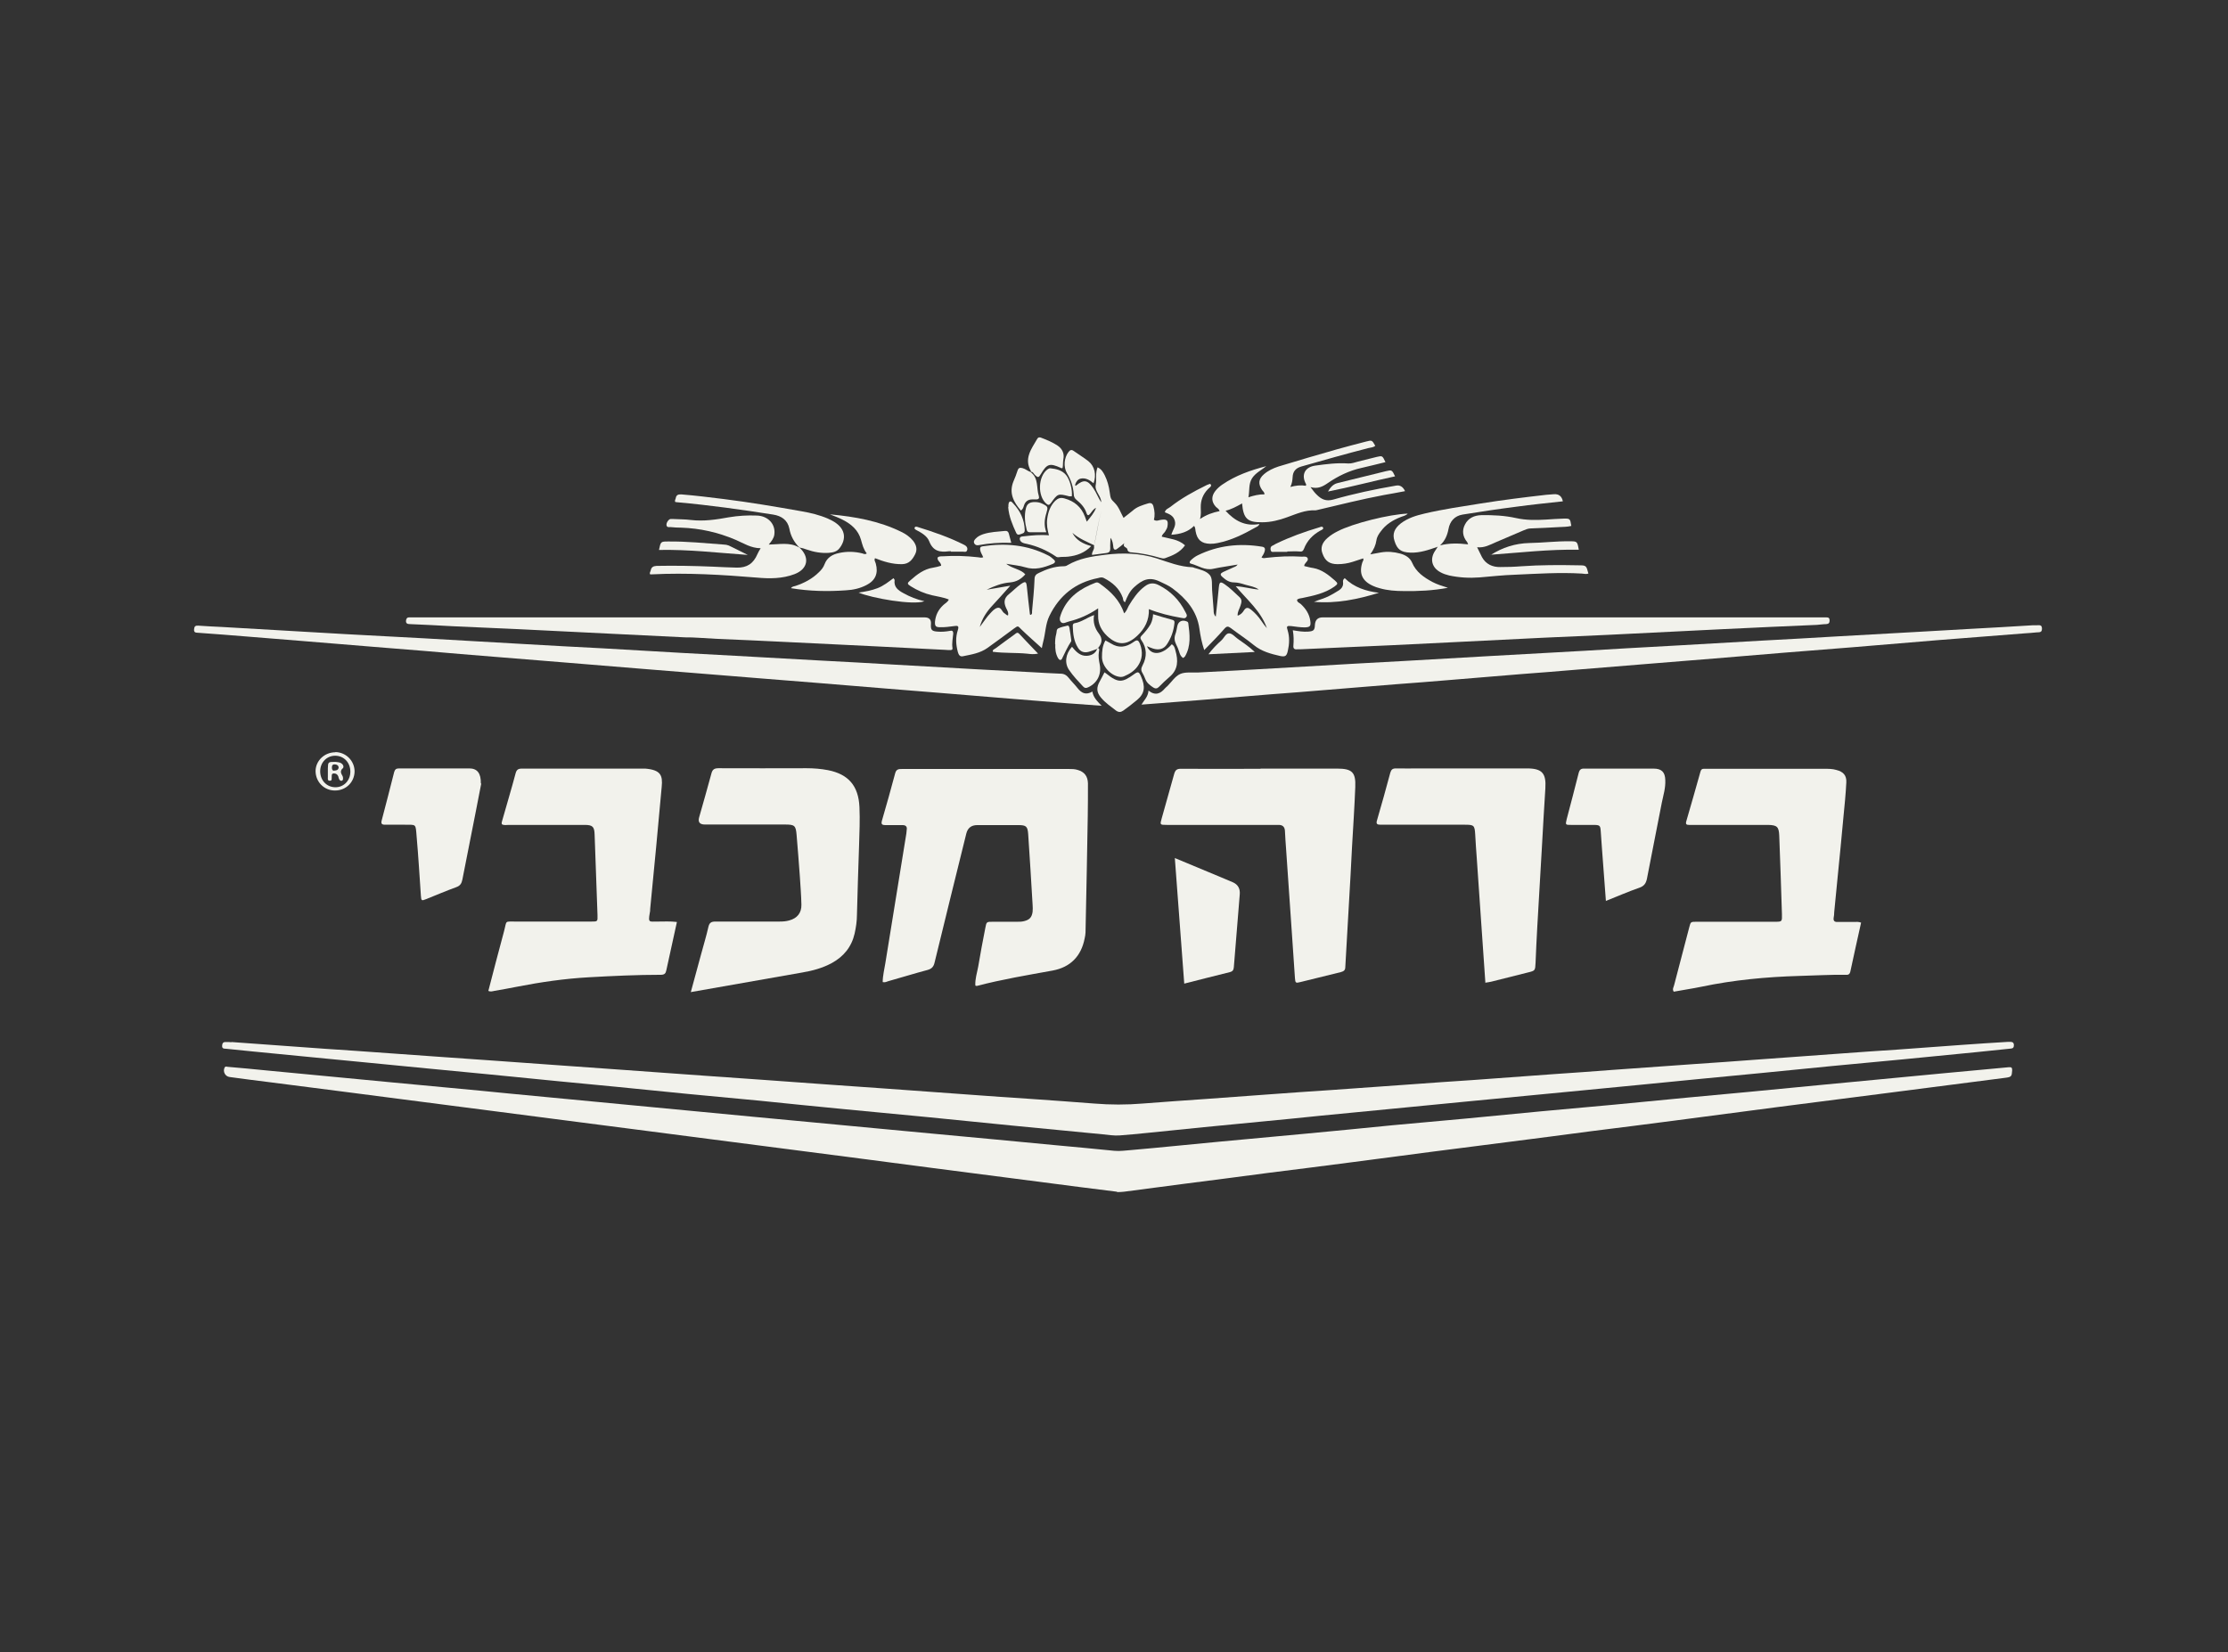 <?xml version="1.0" encoding="UTF-8"?><svg id="Layer_1" xmlns="http://www.w3.org/2000/svg" viewBox="0 0 115.93 85.98"><rect x="0" y="0" width="115.93" height="85.98" fill="#333333" stroke="none"/><defs><style>.cls-1{fill:#f2f2ec;}</style></defs><path class="cls-1" d="m58.12,62.02c-.63-.08-1.27-.16-1.91-.24-1.29-.17-2.57-.33-3.86-.5-1.26-.16-2.53-.33-3.79-.49-1.27-.17-2.55-.33-3.82-.5-1.29-.17-2.57-.33-3.86-.5-1.26-.16-2.53-.33-3.79-.49-1.29-.17-2.57-.33-3.86-.5-1.26-.16-2.53-.33-3.79-.49-1.29-.17-2.57-.33-3.86-.5-1.26-.16-2.53-.33-3.79-.49-1.29-.17-2.57-.33-3.86-.5-1.27-.16-2.55-.33-3.82-.49-.72-.09-1.44-.18-2.16-.28-.23-.03-.36-.27-.27-.48.04-.09.11-.06.17-.05.68.06,1.36.12,2.04.19,1.05.1,2.1.2,3.15.3,1.08.1,2.17.21,3.25.31,1.03.1,2.06.19,3.09.29,1.07.1,2.14.2,3.22.31,1.02.1,2.04.19,3.05.29,1.08.1,2.17.21,3.25.31,1.02.1,2.04.19,3.05.29,1.08.1,2.17.21,3.25.31,1.03.1,2.06.19,3.09.29,1.06.1,2.12.2,3.18.3,1.03.1,2.06.19,3.09.29,1.07.1,2.14.2,3.22.3,1.02.1,2.04.19,3.05.29,1.05.1,2.1.19,3.15.3.3.03.59-.02.89-.04,1.51-.13,3.02-.29,4.53-.43,1.51-.14,3.02-.28,4.53-.42,1.51-.14,3.02-.29,4.53-.44,1.28-.12,2.56-.23,3.84-.35,1.28-.12,2.56-.25,3.84-.37,1.28-.12,2.56-.23,3.84-.35,1.28-.12,2.56-.25,3.84-.37,1.04-.1,2.08-.19,3.12-.29,1.28-.12,2.56-.25,3.84-.37,1.02-.1,2.04-.19,3.05-.29,1.08-.1,2.17-.21,3.25-.31,1.15-.11,2.3-.21,3.45-.32.13-.01.17.02.17.16-.02.32-.04.35-.35.39-2.02.26-4.03.52-6.05.78-1.95.25-3.9.5-5.85.75-1.78.23-3.55.47-5.33.7-1.44.19-2.88.37-4.32.55-1.44.19-2.88.38-4.31.56-1.27.17-2.55.32-3.83.49-1.45.19-2.9.38-4.35.57-1.44.19-2.88.37-4.32.55-1.44.19-2.88.38-4.31.56-1.07.14-2.14.28-3.2.42-.11.01-.22.02-.35.02Z"/><path class="cls-1" d="m12.05,54.23c1.11.08,2.21.16,3.32.24,1.05.08,2.11.15,3.16.22,1.4.1,2.81.2,4.21.3,1.04.07,2.08.15,3.13.22,1.12.08,2.24.16,3.35.24,1.03.07,2.06.15,3.09.22,1.44.1,2.87.21,4.31.31,1.04.07,2.08.15,3.13.22,1.11.08,2.21.16,3.32.24,1.04.07,2.08.15,3.13.22,1.43.1,2.85.21,4.28.31,1.05.08,2.11.15,3.16.22,1.1.08,2.19.15,3.29.24.85.07,1.69.07,2.53,0,1.11-.09,2.21-.16,3.32-.24,1.1-.08,2.19-.16,3.29-.24,1.05-.08,2.11-.15,3.16-.22,1.4-.1,2.81-.2,4.21-.3,1.05-.08,2.11-.15,3.16-.22,1.41-.1,2.83-.21,4.24-.31,1.02-.07,2.04-.14,3.06-.22,1.45-.1,2.89-.21,4.34-.31,1.03-.07,2.06-.14,3.09-.22,1.43-.1,2.85-.21,4.28-.31,1.05-.08,2.11-.15,3.16-.22,1.1-.08,2.19-.16,3.29-.24.81-.06,1.62-.11,2.43-.16.03,0,.07,0,.1,0,.11,0,.19.02.2.16,0,.13-.04.18-.16.19-.58.06-1.16.12-1.74.18-1.29.13-2.58.25-3.87.38-1.24.12-2.47.23-3.71.35-1.25.12-2.49.25-3.74.37-1.01.1-2.01.19-3.02.29-1.02.1-2.03.2-3.05.3-1,.1-1.99.19-2.99.29-1.04.1-2.08.2-3.12.3-1.01.1-2.01.19-3.02.29-1.03.1-2.06.2-3.08.3-1,.1-1.99.19-2.99.29-1.04.1-2.08.2-3.12.31-1,.1-1.99.19-2.99.29-1.04.1-2.08.2-3.12.31-.94.09-1.88.2-2.82.27-.29.02-.59-.03-.89-.06-1.55-.15-3.11-.3-4.66-.45-1.47-.14-2.93-.3-4.4-.44-1.47-.14-2.93-.28-4.4-.42-1.47-.14-2.93-.29-4.4-.44-1.24-.12-2.47-.23-3.71-.35-1.24-.12-2.47-.25-3.71-.37-1.01-.1-2.01-.19-3.02-.29-1.25-.12-2.49-.25-3.74-.37-1.01-.1-2.01-.19-3.02-.29-1.03-.1-2.06-.2-3.08-.3-1-.1-1.99-.19-2.99-.29-1.03-.1-2.06-.2-3.08-.3-.46-.05-.92-.09-1.38-.14-.1-.01-.23.01-.21-.17.01-.17.1-.19.24-.18.08,0,.15,0,.23.01,0,0,0,0,0,0Z"/><path class="cls-1" d="m50.75,51.29c-.02-.34.09-.66.15-.99.11-.67.24-1.34.37-2.01.06-.32.06-.32.4-.32.42,0,.84,0,1.25,0,.12,0,.24,0,.36-.03.29-.07.41-.2.45-.49.01-.12.01-.24,0-.36-.07-1.23-.15-2.46-.23-3.68-.03-.4-.1-.47-.51-.47-.71,0-1.43,0-2.14,0q-.46,0-.57.44c-.55,2.24-1.11,4.47-1.65,6.71-.05.22-.15.33-.37.39-.68.18-1.35.39-2.03.58-.09.03-.18.08-.3.05,0-.34.09-.67.14-1,.36-2.24.73-4.48,1.09-6.73.01-.06.01-.13.02-.2.03-.17-.06-.24-.22-.24-.3,0-.59,0-.89,0-.18,0-.23-.05-.18-.23.24-.82.47-1.65.69-2.47.06-.22.19-.22.37-.22,2.29,0,4.58,0,6.86,0,.6,0,1.21,0,1.81,0,.15,0,.31,0,.46.05.34.1.52.32.53.7,0,.57,0,1.14-.01,1.71-.03,1.91-.07,3.82-.11,5.73,0,.21,0,.42-.05.62-.18.94-.75,1.51-1.67,1.68-1.32.24-2.64.46-3.94.8-.02,0-.04,0-.08-.02Z"/><path class="cls-1" d="m35.22,47.99c-.19.86-.37,1.69-.55,2.51-.03.16-.1.23-.28.23-1.25,0-2.51.06-3.76.13-1.25.07-2.49.25-3.72.49-.4.08-.8.15-1.2.22-.09.02-.19.05-.3,0,.27-1.03.53-2.06.81-3.08.17-.63,0-.52.68-.53,1.29,0,2.57,0,3.86,0,.34,0,.34,0,.33-.34-.05-1.39-.1-2.79-.15-4.18-.01-.41-.1-.51-.51-.51-1.32,0-2.64,0-3.96,0-.12,0-.24.03-.35-.03-.04-.07,0-.13.01-.19.23-.82.48-1.64.7-2.47.05-.18.13-.24.32-.24,2.11,0,4.22,0,6.33,0,.03,0,.07,0,.1,0,.8.07.91.35.85.95-.1,1.05-.19,2.1-.29,3.15-.1,1.07-.21,2.14-.31,3.21,0,.07,0,.13-.02.2-.1.55-.01.44.42.45.32,0,.63-.02.98.02Z"/><path class="cls-1" d="m96.84,48.01c-.19.86-.38,1.7-.56,2.55-.04.17-.13.18-.26.17-.8-.01-1.6.04-2.41.06-1.7.05-3.4.21-5.07.56-.48.1-.97.17-1.45.26-.09-.14,0-.24.02-.34.26-1.01.53-2.02.79-3.02.07-.28.08-.28.38-.28,1.35,0,2.7,0,4.06,0,.39,0,.39,0,.38-.4-.04-1.36-.09-2.72-.14-4.08-.02-.46-.11-.55-.58-.56-1.29,0-2.57,0-3.86,0-.09,0-.18,0-.26,0-.12,0-.18-.03-.14-.18.25-.86.5-1.73.74-2.59.03-.12.1-.16.21-.15.07,0,.13,0,.2,0,2.01,0,4.02,0,6.04,0,.21,0,.42,0,.62.06.36.09.54.28.52.65-.03.6-.09,1.2-.15,1.8-.1,1.07-.2,2.14-.31,3.21-.06.58-.11,1.16-.17,1.74,0,.1-.01.2-.03.3-.02.16.05.22.21.21.29,0,.57,0,.86,0,.11,0,.22-.02.37.04Z"/><path class="cls-1" d="m52.38,29.36c.34.25.73.26.97.53-.22.25-.46.39-.79.42-.42.03-.83.19-1.22.38.39-.07.78-.13,1.23-.21-.34.38-.63.71-.93,1.03-.3.32-.54.68-.66,1.12.11-.15.22-.3.33-.45.06-.08.12-.16.19-.23.12-.13.24-.28.41-.32.19-.04.22.21.36.29.06.03.09.1.18.11.04-.15-.04-.27-.1-.39-.13-.29-.11-.51.15-.72.21-.17.4-.37.63-.53.23-.15.27-.13.3.14.05.48.1.96.16,1.44,0,0,.01.02.02.03.11-.02.09-.11.09-.18.05-.56.11-1.12.13-1.67,0-.19.08-.27.24-.34.39-.19.79-.33,1.23-.34.09,0,.17,0,.25-.06.6-.35,1.28-.46,1.96-.54.9-.11,1.81-.09,2.68.19.61.2,1.21.44,1.86.46.03,0,.06.02.09.03.3.09.64.16.82.39.14.18.09.51.11.77.03.35.05.7.08,1.05,0,.1,0,.22.11.33.06-.52.11-1.02.16-1.52.03-.29.08-.32.31-.16.28.19.52.44.77.67.14.13.1.28.05.43-.05.17-.17.33-.15.53.16-.05.26-.16.33-.28.12-.18.23-.14.37-.03.21.17.38.36.53.58.09.13.18.26.29.38-.31-.89-1.03-1.47-1.62-2.18.42.02.8.14,1.2.17-.21-.15-.46-.18-.7-.25-.19-.06-.39-.12-.58-.12-.26,0-.43-.12-.61-.28-.15-.13-.1-.19.03-.26.17-.08.34-.15.51-.23.08-.04.17-.05.25-.16-.44.08-.86.13-1.27.22-.44.1-.78-.17-1.17-.27-.08-.02-.07-.1-.01-.16.11-.11.23-.2.37-.27,1.06-.52,2.18-.64,3.34-.45.15.02.18.1.15.22-.03.12-.09.22-.17.34.09.06.18.03.26.02.61-.07,1.23-.1,1.84-.06.11,0,.25-.03.3.08.05.11-.07.19-.13.28-.02.04-.06.07-.04.13.15.03.3.08.46.1.45.08.8.36,1.13.65.17.15.16.18-.03.32-.5.35-1.08.47-1.66.59-.1.02-.2.02-.28.09,0,.14.13.16.2.23.26.24.44.52.49.87.04.28-.02.33-.29.34-.24,0-.48-.04-.72-.07-.21-.02-.24.02-.17.22.11.36.09.72.01,1.07-.06.27-.13.32-.39.27-.49-.11-.98-.24-1.38-.57-.38-.31-.8-.58-1.19-.88-.14-.1-.21-.12-.34.03-.32.37-.67.72-1.05,1.11-.13-.39-.2-.75-.25-1.11-.13-.93-.69-1.57-1.4-2.1-.2-.15-.44-.25-.67-.36-.55-.26-.9-.09-1.33.3-.23.21-.36.49-.47.78-.12-.06-.09-.16-.12-.24-.18-.49-.54-.79-.98-1.02-.09-.05-.2-.03-.29,0-1.19.23-2.03.91-2.55,1.98-.2.41-.2.9-.32,1.34-.03.13-.06.25-.07.33-.35-.32-.72-.64-1.07-.98-.18-.18-.16-.2-.38-.04-.46.34-.92.68-1.38,1.01-.38.27-.83.34-1.27.43-.17.04-.23-.08-.27-.22-.1-.38-.13-.75,0-1.14.06-.2.02-.24-.18-.21-.25.03-.5.07-.75.06-.22,0-.27-.06-.26-.28.03-.34.17-.63.43-.87.09-.09.22-.14.29-.29-.28-.12-.57-.15-.86-.22-.4-.09-.77-.25-1.12-.47-.19-.12-.2-.16-.02-.31.35-.31.71-.59,1.19-.66.14-.02.27-.06.41-.1,0-.14-.11-.2-.16-.29-.05-.11-.03-.17.08-.19.05-.01.11-.01.16-.01.62-.04,1.23-.02,1.84.05.09.01.17.04.27,0-.05-.13-.14-.25-.16-.39-.01-.1,0-.16.13-.18,1.18-.18,2.32-.08,3.4.47.11.05.2.13.29.21.12.1.09.18-.05.24-.46.19-.92.33-1.43.17-.29-.09-.6-.11-.97-.18Z"/><path class="cls-1" d="m35.94,51.65c.19-.69.36-1.32.53-1.95.13-.49.28-.97.39-1.46.05-.22.15-.28.36-.28,1.11,0,2.22,0,3.33,0,.18,0,.35-.01.52-.06.41-.11.64-.39.63-.82-.01-.48-.05-.97-.08-1.45-.05-.72-.11-1.45-.17-2.17-.04-.5-.1-.55-.61-.55-1.39,0-2.77,0-4.16,0q-.41,0-.3-.38c.21-.75.43-1.5.63-2.25.05-.2.12-.3.37-.3,1.53.01,3.06,0,4.59,0,.37,0,.75.03,1.11.1,1.07.21,1.59.82,1.64,1.92.03.67,0,1.34-.02,2.01-.04,1.2-.08,2.39-.11,3.59,0,.33-.05.66-.12.98-.16.7-.57,1.2-1.19,1.54-.48.26-1,.4-1.53.49-1.91.34-3.83.67-5.8,1.02Z"/><path class="cls-1" d="m65.59,40c1.33,0,2.66,0,3.99,0,.77,0,.97.19.94.95-.04,1.04-.11,2.08-.17,3.13-.05.98-.1,1.95-.16,2.93-.06,1.11-.13,2.22-.19,3.32,0,.17-.09.22-.23.26-.7.17-1.41.35-2.11.52-.24.06-.26.05-.28-.21-.05-.73-.1-1.47-.15-2.2-.1-1.5-.21-3-.31-4.5-.02-.32-.05-.64-.06-.95-.01-.22-.12-.32-.33-.32-.11,0-.22,0-.33,0-1.83,0-3.65,0-5.48,0-.37,0-.37,0-.27-.35.21-.76.43-1.52.64-2.28.06-.22.14-.3.38-.29,1.37.01,2.75,0,4.12,0Z"/><path class="cls-1" d="m77.29,51.16c-.07-1.04-.14-2.03-.21-3.03-.08-1.16-.16-2.32-.24-3.48-.03-.41-.06-.81-.08-1.22-.03-.48-.06-.51-.55-.51-1.08,0-2.16,0-3.23,0-.38,0-.77,0-1.15,0-.17,0-.24-.04-.18-.23.24-.82.47-1.65.69-2.47.05-.17.12-.23.29-.23.42.01.84,0,1.25,0,1.86,0,3.72,0,5.57,0,.79,0,1.01.25.96,1.04-.07,1.02-.12,2.04-.18,3.06-.08,1.38-.16,2.76-.24,4.14-.04.63-.06,1.25-.09,1.88-.02.4-.02.41-.4.5-.64.16-1.28.32-1.91.48-.08.02-.17.03-.29.05Z"/><path class="cls-1" d="m56.84,35.99c.05.31.25.5.48.74-.63-.05-1.2-.09-1.77-.13-1-.08-1.99-.16-2.99-.24-1.22-.1-2.43-.2-3.65-.3-.91-.07-1.82-.15-2.73-.22-1.26-.1-2.52-.21-3.78-.31-.92-.07-1.84-.15-2.76-.22-1.24-.1-2.48-.2-3.71-.3-.91-.07-1.82-.15-2.73-.22-1.26-.1-2.52-.21-3.78-.31-1.19-.1-2.39-.19-3.58-.29-1.24-.1-2.48-.2-3.71-.31-.91-.07-1.82-.15-2.73-.22-1.26-.1-2.52-.21-3.78-.31-.91-.07-1.82-.15-2.73-.22-.87-.07-1.73-.14-2.6-.2-.13,0-.21-.03-.19-.19.01-.14.07-.19.21-.18.42.03.83.05,1.25.07,2.13.12,4.26.25,6.39.37,1.37.08,2.74.14,4.12.22,1.75.1,3.49.2,5.23.3,1.35.08,2.7.15,4.05.22,1.38.08,2.77.16,4.15.24.92.05,1.84.1,2.77.15,1.44.08,2.88.16,4.31.24,1.33.07,2.66.14,3.98.22,1.42.08,2.83.16,4.25.24.94.05,1.89.1,2.83.15.52.03,1.03.06,1.55.08.18,0,.31.08.42.22.14.18.31.34.45.52.21.27.44.39.78.19Z"/><path class="cls-1" d="m59.38,36.7c.14-.26.36-.43.38-.76.37.29.63.15.86-.12.04-.04.08-.08.12-.11.22-.22.4-.51.66-.63.26-.12.6-.07.91-.08,1.34-.07,2.68-.14,4.02-.22,1.38-.08,2.77-.16,4.15-.24.91-.05,1.82-.1,2.73-.15,1.45-.08,2.9-.17,4.35-.25.9-.05,1.8-.1,2.7-.15,1.45-.08,2.9-.16,4.35-.25.9-.05,1.8-.1,2.7-.15,1.45-.08,2.9-.17,4.35-.25,1.31-.07,2.61-.14,3.92-.22,1.43-.08,2.85-.16,4.28-.24.88-.05,1.76-.1,2.63-.15,1.1-.06,2.2-.12,3.29-.19.07,0,.13,0,.2,0,.13,0,.27-.04.27.18,0,.21-.14.18-.27.19-.21.02-.42.04-.62.05-1.49.12-2.98.23-4.47.35-1.48.12-2.96.25-4.44.37-1.22.1-2.43.19-3.65.29-1.2.1-2.41.2-3.61.3-1.19.1-2.39.19-3.58.29-1.23.1-2.45.2-3.68.3-.92.08-1.84.15-2.76.22-1.25.1-2.5.21-3.75.31-.93.08-1.86.15-2.79.22-1.23.1-2.45.2-3.68.3-.93.08-1.86.15-2.79.22-1.23.1-2.45.2-3.68.3-1.03.08-2.06.16-3.09.24Z"/><path class="cls-1" d="m35.66,33.17c-1.39-.07-2.53-.12-3.68-.18-1.69-.08-3.38-.17-5.07-.25-1.12-.05-2.24-.1-3.36-.15-.74-.04-1.47-.08-2.21-.11-.14,0-.24-.03-.21-.21.02-.09.06-.14.15-.14.1,0,.2,0,.3,0,8.82,0,17.64,0,26.46,0,.02,0,.04,0,.07,0q.36,0,.33.35c-.02.3.04.37.34.39.22.02.44,0,.66-.04.11-.03.16.02.16.14-.02.25-.08.5-.04.75.02.08-.04.12-.12.11-.09,0-.18,0-.26-.01-1.19-.06-2.37-.12-3.56-.18-1.65-.08-3.29-.16-4.94-.24-1.11-.05-2.22-.11-3.33-.15-.65-.03-1.29-.09-1.69-.08Z"/><path class="cls-1" d="m67.27,32.8c.3.05.55.09.8.07.29-.02.34-.08.35-.36q.03-.38.4-.38c8.66,0,17.33,0,25.99,0,.08,0,.15,0,.23,0,.11,0,.16.04.16.16,0,.12-.04.18-.17.19-.16,0-.33.03-.49.04-1.61.07-3.23.14-4.84.22-2.02.1-4.04.2-6.06.3-1.12.05-2.24.1-3.36.15-1.61.08-3.23.16-4.84.24-1.02.05-2.04.1-3.06.15-1.57.07-3.14.14-4.71.21-.05,0-.11,0-.16,0-.15.02-.23-.03-.21-.2.02-.25.02-.5-.03-.79Z"/><path class="cls-1" d="m83.56,46.89c-.07-.97-.14-1.88-.21-2.8-.02-.28-.04-.57-.06-.85-.02-.27-.05-.3-.32-.31-.41,0-.81,0-1.22,0-.3,0-.3,0-.23-.3.21-.8.42-1.59.62-2.39.05-.19.12-.25.31-.24,1.2,0,2.4,0,3.59,0,.42,0,.6.18.61.6.02.4-.1.78-.18,1.17-.25,1.31-.52,2.62-.77,3.94-.05.25-.14.4-.4.49-.58.2-1.14.45-1.75.69Z"/><path class="cls-1" d="m25.04,40.78c-.08.43-.18.93-.28,1.44-.23,1.18-.47,2.37-.7,3.55-.04.21-.12.33-.32.4-.52.19-1.04.41-1.56.62-.25.1-.26.09-.28-.18-.07-1.02-.13-2.04-.22-3.06-.06-.71,0-.62-.66-.63-.33,0-.66,0-.99,0-.17,0-.21-.06-.17-.22.22-.84.44-1.68.65-2.52.04-.14.11-.19.25-.19,1.22,0,2.44,0,3.66,0,.41,0,.61.25.6.78Z"/><path class="cls-1" d="m67.11,25.35c.32-.09.58-.11.84-.07,0-.04.02-.06.01-.08-.27-.48-.07-.9.49-.97.57-.08,1.13-.15,1.71-.11.18.01.34-.06.51-.1.32-.08.64-.16.96-.24.3-.07.3-.07.46.27-.42.1-.83.21-1.24.3-.64.14-1.22.42-1.76.79-.26.18-.52.32-.9.21.13.17.22.3.33.4.24.24.48.35.85.25,1.08-.31,2.17-.54,3.28-.73q.3-.05.46.29c-.37.07-.73.14-1.09.2-1.17.22-2.32.51-3.47.78-.03,0-.06.02-.1.02-.53-.03-1,.19-1.48.36-.41.15-.84.26-1.29.26-.77.01-.98-.18-1.05-.98-.29.16-.56.31-.86.38.47.52,1.02.83,1.76.69-.04.12-.13.14-.2.18-.62.35-1.26.67-1.97.81-.13.03-.26.04-.39.04-.46-.01-.68-.21-.76-.66-.02-.08,0-.18-.08-.27-.32.32-.72.43-1.18.46.07-.26.26-.45.18-.73-.08-.28-.3-.35-.52-.44.04-.17.19-.2.29-.28.57-.45,1.21-.8,1.86-1.12.04-.02.08-.04.12-.05.04-.01.08-.05.12,0,.04.06.01.1-.03.14-.04.04-.08.07-.12.11-.26.27-.38.59-.37.96,0,.17.03.35-.04.59.35-.23.67-.34,1.02-.41-.03-.12-.13-.16-.19-.22-.24-.26-.25-.55-.03-.83.1-.13.23-.24.36-.33.7-.48,1.48-.75,2.29-.96-.25.21-.55.34-.74.63-.19.3-.12.64-.19.99.28-.09.55-.16.83-.15.02-.12-.08-.16-.12-.23-.21-.31-.19-.57.1-.82.22-.19.48-.31.75-.4,1.02-.31,2.04-.61,3.06-.9.5-.14,1-.27,1.5-.4.31-.08.31-.08.48.22-.1.09-.24.09-.36.12-1.17.3-2.33.63-3.49.96-.31.09-.44.28-.45.56-.01.16-.03.32-.12.51Z"/><path class="cls-1" d="m56.94,28.38c-.39-.19-.8-.35-1.14-.65.2.39.55.57.98.69-.34.35-.75.5-1.21.55-.16.02-.33,0-.49.03-.06,0-.09,0-.14-.04-.47-.32-.98-.54-1.53-.66-.05-.01-.11-.02-.16-.04-.1-.03-.18-.11-.19-.21,0-.14.13-.13.22-.14.42-.05.85-.09,1.3-.05-.08-.29-.13-.57-.09-.86.05-.36.16-.68.42-.94.14-.13.28-.18.48-.12.51.14.87.44,1.06.94.03.08.06.16.1.27.19-.24.38-.45.48-.72-.14.06-.21.19-.3.3-.09.11-.15.12-.2-.04-.09-.28-.29-.49-.51-.67-.1-.08-.15-.17-.15-.31-.03-.39-.15-.75-.35-1.08-.2-.33-.15-.82.08-1.11.08-.11.16-.13.27-.05.25.18.52.34.76.53.33.26.43.72.27,1.15-.2-.17-.42-.3-.68-.24-.15.04-.24.18-.28.32.01.05.03.06.05.04.4-.33.6-.3.9.14.16.23.25.5.41.73,0-.33-.34-.57-.29-.88.06-.3-.03-.63.1-.94.21.1.29.26.37.41.14.28.22.58.26.88.05.34.04.34.27.57.21.21.29.48.45.77.16-.13.32-.24.47-.37.23-.21.51-.29.8-.38.16-.05.25,0,.29.17.06.23.08.45.02.68.14.1.26.01.39,0,.29-.04.36.03.32.32-.01.11-.07.2-.13.3-.05.08-.15.13-.17.26.41.11.86.13,1.21.45-.26.37-.64.53-1.04.67-.09.03-.17,0-.26-.02-.47-.14-.96-.24-1.45-.28-.12,0-.23-.03-.25-.16-.02-.13-.27-.1-.16-.32-.15.12-.25.21-.37.29-.11.09-.19.04-.2-.09-.02-.16-.03-.33-.15-.48,0,.18-.02.37-.01.55,0,.15-.05.22-.2.24-.25.03-.5.07-.75.1-.02-.18.15-.29.1-.46.16-.63.22-1.27.41-1.89-.19.62-.27,1.27-.41,1.9Z"/><path class="cls-1" d="m61.12,44.65c.84.35,1.62.67,2.4,1,.21.09.42.18.64.27.26.12.37.33.35.61-.1,1.27-.21,2.54-.31,3.81-.01.14-.07.22-.2.25-.78.19-1.55.39-2.38.6-.16-2.18-.32-4.32-.49-6.54Z"/><path class="cls-1" d="m41.58,28.48c.57.51.47,1.13-.24,1.4-.63.24-1.3.24-1.95.18-1.82-.15-3.64-.26-5.46-.17-.03,0-.06,0-.1,0-.05-.08.02-.14.03-.21.03-.16.13-.22.3-.23.98-.02,1.96,0,2.93.04.42.02.83.04,1.25.05.53.01.86-.21,1.07-.7.04-.1.1-.19.17-.31-.5,0-.89-.26-1.31-.44q-1.36-.58-2.82-.63c-.19,0-.37-.01-.56-.03-.07,0-.19.03-.21-.1-.02-.12.11-.31.21-.32.04,0,.09,0,.13,0,.31.02.62.01.92.05.68.08,1.33-.02,1.99-.14.48-.08.96-.11,1.45-.09.6.02.99.46.91,1-.03.18-.13.32-.29.51.57-.01,1.09-.13,1.56.14h0Z"/><path class="cls-1" d="m74.94,28.38c.47-.12.95-.11,1.45-.05-.03-.06-.03-.1-.05-.12-.23-.28-.28-.6-.11-.92.17-.33.48-.47.85-.48.61-.01,1.21.02,1.8.15.53.12,1.05.11,1.57.08.3-.02.59-.04.89-.05.36-.01.36,0,.42.38-.2.05-.41.05-.62.06-.49.03-.99.05-1.48.07-.14,0-.26.05-.38.1-.48.21-.97.41-1.45.62-.3.13-.59.3-.97.26.1.19.17.36.25.51.2.37.55.53.96.52.36,0,.73-.01,1.09-.04.99-.07,1.98-.07,2.97-.05.41,0,.41.01.52.43-.11.04-.23.01-.34,0-1.17-.07-2.33.01-3.49.06-.62.02-1.23.09-1.84.14-.53.04-1.05.01-1.57-.1-.16-.04-.32-.09-.46-.17-.45-.24-.56-.69-.28-1.11.05-.07.1-.15.14-.22.03-.07.07-.1.15-.08Z"/><path class="cls-1" d="m71.3,28.85c.22-.04.38-.07.55-.1.34-.06.68-.03,1.01.06.26.07.5.21.61.46.21.5.62.78,1.07,1.02.23.12.48.2.8.3-.8.15-1.55.18-2.29.17-.43,0-.86-.03-1.27-.15-.12-.03-.23-.07-.34-.12-.56-.25-.74-.65-.55-1.23.02-.06.08-.11.04-.2-.18.06-.37.12-.55.18-.25.08-.51.12-.78.12-.42,0-.65-.16-.79-.56-.11-.29-.02-.56.27-.81.16-.14.34-.25.52-.34.78-.41,2.71-.89,3.65-.92-.12.12-.26.13-.37.18-.41.16-.77.38-1.03.74-.11.14-.21.3-.23.47-.04.26-.14.48-.32.73Z"/><path class="cls-1" d="m43.21,26.77c1.28.12,2.53.34,3.69.91.23.11.44.26.6.45.18.22.25.47.11.73-.14.27-.31.49-.67.5-.5.01-.95-.13-1.41-.31-.06.11.02.19.04.28.14.51-.02.88-.49,1.12-.33.17-.68.25-1.05.27-.96.07-1.91.05-2.87-.11.06-.1.16-.09.24-.12.45-.15.87-.37,1.21-.71.13-.12.24-.26.3-.43.13-.34.41-.5.75-.57.4-.09.81-.08,1.21.02.07.02.14.07.23,0-.17-.21-.23-.46-.3-.71-.14-.5-.5-.81-.95-1.04-.21-.11-.44-.19-.66-.28Z"/><path class="cls-1" d="m57.14,31.66c-.5.34-.99.55-1.51.68-.14.03-.32.16-.43.03-.12-.14-.02-.33.04-.5.33-.8.97-1.24,1.75-1.54.12-.05.19.01.27.07.54.39,1.01.84,1.23,1.52.13-.11.17-.26.24-.39.23-.38.47-.74.83-1.01.23-.18.46-.21.73-.07.62.31,1.08.78,1.39,1.4.04.08.12.18.04.27-.07.09-.18.04-.28.03-.56-.1-1.11-.23-1.66-.45.02.57-.21,1.02-.61,1.39-.55.51-1.03.51-1.57,0-.3-.29-.47-.63-.46-1.05,0-.1,0-.2,0-.36Z"/><path class="cls-1" d="m74.94,28.38s-.07.1-.15.08c-.46.16-.91.32-1.41.3-.48-.02-.68-.16-.82-.61-.12-.36-.01-.65.34-.92.36-.27.78-.4,1.21-.5.97-.23,1.96-.37,2.95-.53,1.13-.18,2.26-.32,3.4-.45.13-.01.26-.02.39-.03q.39-.03.47.37c-.81.09-1.62.17-2.42.28-.94.12-1.87.26-2.8.41-.42.07-.66.36-.73.75-.06.32-.18.61-.42.83Z"/><path class="cls-1" d="m41.58,28.48h0c-.27-.28-.44-.59-.51-.98-.09-.42-.39-.65-.84-.72-1.65-.26-3.3-.49-4.97-.64-.04,0-.09-.01-.13-.02-.03-.08.02-.13.03-.19.03-.17.12-.21.3-.2.73.06,1.47.15,2.19.24,1.36.17,2.72.4,4.07.64.46.08.92.19,1.36.38.15.07.3.14.43.24.47.34.53.83.18,1.29-.14.19-.34.23-.55.25-.4.03-.79-.04-1.16-.17-.13-.05-.27-.09-.41-.11Z"/><path class="cls-1" d="m59.98,31.96c.36.11.69.21,1.03.3.1.03.11.08.1.17-.04.4-.17.77-.39,1.1-.16.25-.42.32-.73.22-.1-.03-.2-.08-.31-.12.22.51.8.46,1.29-.1.13.07.16.2.19.32.15.51.15,1-.31,1.38-.19.16-.37.34-.55.52-.09.09-.18.1-.29.03-.18-.12-.34-.24-.42-.45-.04-.1-.08-.2-.14-.3-.09-.14-.08-.25,0-.4.24-.45.23-.91-.07-1.33-.08-.12-.02-.18.05-.25.17-.18.32-.36.44-.57.08-.16.12-.33.13-.52Z"/><path class="cls-1" d="m57.47,34.99s.07.05.1.07c.62.5.84.46,1.42.04.22-.16.27-.16.38.1.23.52.21.89-.22,1.24-.23.19-.46.37-.7.54-.13.09-.24.1-.38,0-.27-.21-.55-.4-.77-.66-.25-.29-.26-.54-.07-.87.08-.14.15-.29.24-.46Z"/><path class="cls-1" d="m57.52,33.33c.12.07.21.11.29.16.4.25.78.2,1.16-.07.19-.14.26-.13.35.1.15.4.13.8-.13,1.16-.18.25-.43.4-.71.52-.05.02-.11.03-.16.03-.48-.02-.98-.54-.98-1.03,0-.3.02-.59.18-.87Z"/><path class="cls-1" d="m57.13,33.72c.1.05.06.13.05.2-.04.22,0,.44.04.65.1.51-.11.96-.58,1.19-.12.06-.2.06-.29-.04-.25-.27-.51-.54-.72-.85-.25-.36-.19-.84.15-1.21.2.25.43.49.77.47.22-.01.45-.11.54-.36,0-.02.02-.04.04-.05Z"/><path class="cls-1" d="m53.65,24.56s0-.02,0-.03c-.39-.66.02-1.17.32-1.69.06-.1.14-.09.23-.05.29.11.57.23.83.4.25.17.36.42.3.71-.03.15-.01.31-.04.45-.04.03-.07.02-.09,0-.58-.26-.72-.22-1.04.32-.11.19-.15.2-.31.05-.06-.06-.09-.16-.19-.17,0,0,.01.01.01.01Z"/><path class="cls-1" d="m55.76,25.83s-.08,0-.12,0c-.59-.15-.6-.15-.95.34-.09.12-.14.14-.25.04-.46-.4-.43-1.41.06-1.78.05-.03.09-.06.15-.06.31.03.61.1.82.35.2.24.34.77.3,1.11Z"/><path class="cls-1" d="m53.64,24.55s0,.03,0,.03c.41.32.28.81.41,1.22.04.13,0,.19-.13.19-.07,0-.13,0-.2,0-.22,0-.37.1-.44.32-.03.09-.05.19-.16.26-.38-.44-.63-.91-.39-1.51.08-.19.16-.38.22-.58.05-.14.12-.15.25-.12.16.04.28.16.44.21,0,0-.01-.01-.01-.01Z"/><path class="cls-1" d="m57.13,33.72s-.02.04-.04.05c-.14.05-.29.11-.43.15-.25.07-.44,0-.57-.21-.22-.35-.26-.74-.27-1.14,0-.08.03-.13.11-.14.35-.06.63-.29,1-.42-.07.37.04.69.24.95.22.28.17.52-.03.76Z"/><path class="cls-1" d="m77.57,28.88c.61-.39,1.27-.6,2-.62.7-.01,1.4-.1,2.1-.09.4,0,.4,0,.48.44-1.54-.03-3.06.15-4.59.26Z"/><path class="cls-1" d="m34.29,28.62c.09-.44.09-.44.48-.44.97-.01,1.93.09,2.89.16.09,0,.18.02.26.05.32.15.64.32.99.49-1.55-.11-3.06-.29-4.62-.26Z"/><path class="cls-1" d="m54.43,27.7c-.31,0-.57,0-.83,0-.11,0-.16-.04-.18-.14-.09-.36-.13-.73-.04-1.1.05-.22.17-.31.39-.33.17-.01.33.01.48.09.28.14.29.17.2.47-.1.32-.14.64-.01,1Z"/><path class="cls-1" d="m44.67,30.84c.35-.05.68-.11.99-.23.31-.12.56-.32.83-.52.03.05.06.07.06.1-.05.36.18.53.46.68.34.19.69.33,1.09.42-.58.22-2.75-.16-3.42-.45Z"/><path class="cls-1" d="m69.97,30.09c.49.48,1.11.68,1.78.76-1.1.34-2.22.57-3.38.47.27-.11.56-.18.82-.32.14-.07.27-.15.4-.23.2-.11.33-.25.29-.5,0-.05,0-.11.09-.18Z"/><path class="cls-1" d="m67,28.72c-.23,0-.46,0-.69,0-.07,0-.16.03-.19-.08-.02-.09-.02-.18.07-.23.07-.04.13-.07.2-.11.72-.35,1.47-.62,2.24-.85.01,0,.02,0,.03-.01.06-.02.14-.06.18.01.04.08-.04.11-.09.14-.02.01-.04.02-.06.03-.39.22-.68.52-.84.94-.05.12-.1.16-.24.14-.21-.02-.42,0-.63,0v.02Z"/><path class="cls-1" d="m49.47,28.69s-.07,0-.1,0c-.46.06-.82,0-1.02-.52-.11-.28-.41-.45-.68-.59-.05-.03-.1-.06-.08-.12.03-.07.09-.05.14-.04.84.26,1.66.54,2.45.94.11.06.17.13.15.25-.03.15-.15.1-.23.1-.21,0-.42,0-.62,0v-.03Z"/><path class="cls-1" d="m53.99,34.02c-.21.04-.37.02-.53,0-.6-.06-1.2-.02-1.8-.1-.02-.11.07-.13.13-.17.33-.25.67-.49,1.01-.74.07-.05.13-.13.23-.03.31.33.63.67.98,1.03Z"/><path class="cls-1" d="m65.29,33.93c-.83.04-1.59.08-2.41.12.22-.3.45-.52.68-.73.13-.12.22-.36.39-.36.17,0,.31.19.46.29.28.2.57.39.88.68Z"/><path class="cls-1" d="m72.59,24.79c-1.17.25-2.32.56-3.49.79.12-.21.26-.38.5-.44.84-.2,1.68-.42,2.52-.62.3-.07.31-.07.47.27Z"/><path class="cls-1" d="m61.56,34.24c-.14-.09-.17-.21-.21-.34-.04-.12-.09-.25-.15-.36-.09-.18-.11-.35-.04-.54.05-.13.07-.28.1-.42.05-.24.25-.34.49-.24.05.02.07.04.08.09.08.59.15,1.18-.17,1.73-.02.03-.05.04-.09.08Z"/><path class="cls-1" d="m54.9,33.53c0-.19.01-.36.06-.54.03-.1,0-.24.11-.29.15-.07.31-.1.47-.14.08-.02.1.08.11.14.04.2.06.41.09.61,0,.02,0,.05,0,.06-.19.29-.33.6-.48.91-.05.1-.14.08-.2-.02-.14-.24-.16-.49-.15-.74Z"/><path class="cls-1" d="m52.61,28.25c-.6-.02-1.14.02-1.68.12-.09.02-.18,0-.23-.08-.06-.11,0-.19.07-.26.11-.12.25-.18.39-.23.37-.12.75-.13,1.14-.17.11-.01.16.04.19.13.04.15.08.3.13.49Z"/><path class="cls-1" d="m52.47,26.39s0-.07,0-.1c.01-.07.01-.17.09-.19.07-.02.11.05.16.1.37.39.58.84.6,1.38,0,.17-.09.17-.19.21-.09.03-.18.08-.25-.05-.2-.43-.38-.86-.42-1.34Z"/><path class="cls-1" d="m17.45,39.15c-.56,0-1.02.43-1.03.97,0,.57.44,1.02,1.01,1.02.57,0,1.01-.43,1.02-.99,0-.55-.44-1-1-1.01Zm0,1.82c-.45,0-.79-.36-.79-.83,0-.46.34-.81.78-.81.45,0,.79.35.79.83,0,.46-.34.81-.77.81Z"/><path class="cls-1" d="m17.83,40c.1-.11,0-.26-.14-.31-.09-.03-.19-.03-.23-.04-.39,0-.39,0-.4.33,0,.15,0,.31,0,.46,0,.08-.03.2.11.19.12,0,.08-.11.09-.18.01-.08-.03-.19.11-.2.11,0,.19.05.23.15.02.07.03.15.09.21.04.03.09.03.12.01.02-.01.04-.05.04-.08,0-.05,0-.11-.03-.16-.07-.13-.14-.23,0-.39Zm-.43.11c-.12,0-.13-.08-.13-.18,0-.11.06-.16.16-.15.1.01.19.05.19.18-.03.12-.12.14-.22.14Z"/></svg>